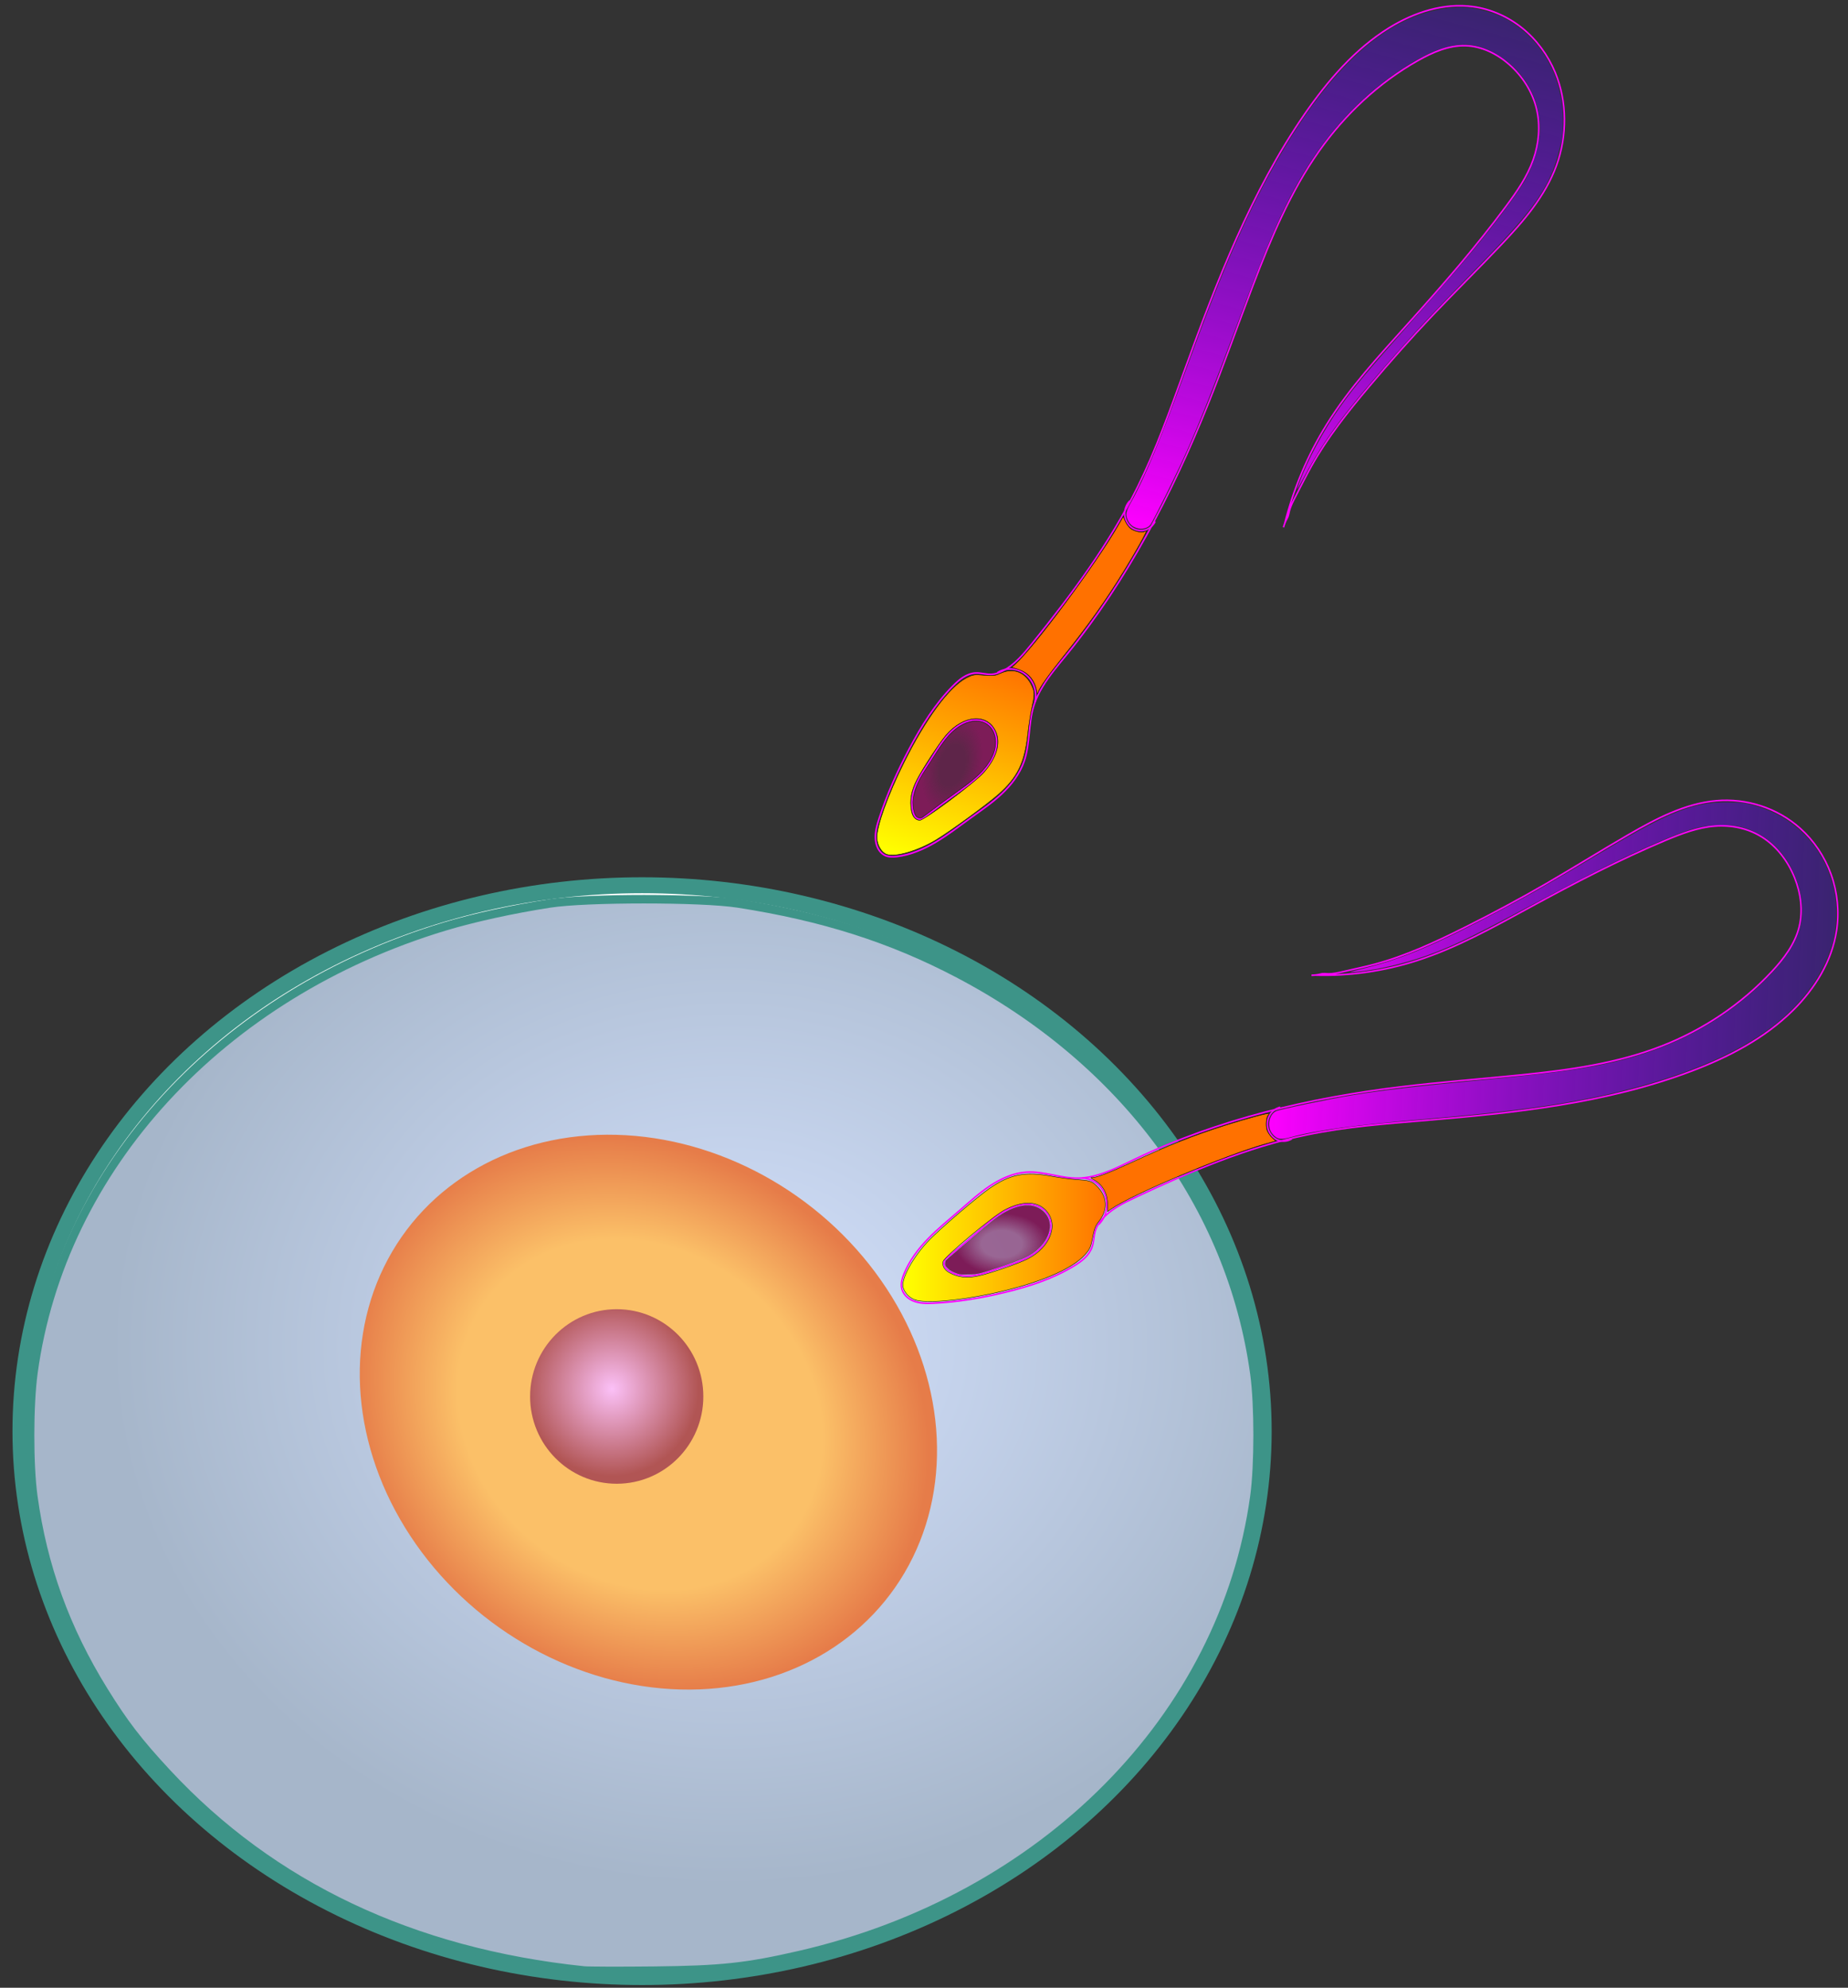 <?xml version="1.0" encoding="UTF-8" standalone="no"?>
<!-- Created with Inkscape (http://www.inkscape.org/) -->

<svg
   width="106mm"
   height="114mm"
   viewBox="0 0 106 114"
   version="1.1"
   id="svg5"
   xml:space="preserve"
   inkscape:version="1.2 (dc2aedaf03, 2022-05-15)"
   sodipodi:docname="How Do Organisms Reproduce.svg"
   xmlns:inkscape="http://www.inkscape.org/namespaces/inkscape"
   xmlns:sodipodi="http://sodipodi.sourceforge.net/DTD/sodipodi-0.dtd"
   xmlns:xlink="http://www.w3.org/1999/xlink"
   xmlns="http://www.w3.org/2000/svg"
   xmlns:svg="http://www.w3.org/2000/svg"><rect x="0" y="0" width="106" height="114" fill="#333333" stroke="none"/><sodipodi:namedview
     id="namedview7"
     pagecolor="#ffffff"
     bordercolor="#000000"
     borderopacity="0.25"
     inkscape:showpageshadow="2"
     inkscape:pageopacity="0.0"
     inkscape:pagecheckerboard="0"
     inkscape:deskcolor="#d1d1d1"
     inkscape:document-units="mm"
     showgrid="false"
     inkscape:zoom="0.62016872"
     inkscape:cx="470.83961"
     inkscape:cy="117.7099"
     inkscape:window-width="1360"
     inkscape:window-height="705"
     inkscape:window-x="-8"
     inkscape:window-y="-8"
     inkscape:window-maximized="1"
     inkscape:current-layer="layer1" /><defs
     id="defs2"><linearGradient
       inkscape:collect="always"
       id="linearGradient28260"><stop
         style="stop-color:#ff00ff;stop-opacity:1;"
         offset="0"
         id="stop28256" /><stop
         style="stop-color:#0000ff;stop-opacity:0;"
         offset="1"
         id="stop28258" /></linearGradient><linearGradient
       inkscape:collect="always"
       id="linearGradient25710"><stop
         style="stop-color:#ffff00;stop-opacity:1;"
         offset="0"
         id="stop25706" /><stop
         style="stop-color:#ff7100;stop-opacity:1;"
         offset="1"
         id="stop25708" /></linearGradient><linearGradient
       inkscape:collect="always"
       id="linearGradient25575"><stop
         style="stop-color:#7d1c58;stop-opacity:0.586;"
         offset="0.39"
         id="stop25571" /><stop
         style="stop-color:#7d1c58;stop-opacity:1;"
         offset="0.888"
         id="stop25573" /></linearGradient><inkscape:path-effect
       effect="spiro"
       id="path-effect22931"
       is_visible="true"
       lpeversion="1" /><inkscape:path-effect
       effect="spiro"
       id="path-effect22856"
       is_visible="true"
       lpeversion="1" /><inkscape:path-effect
       effect="spiro"
       id="path-effect22852"
       is_visible="true"
       lpeversion="1" /><inkscape:path-effect
       effect="spiro"
       id="path-effect22848"
       is_visible="true"
       lpeversion="1" /><inkscape:path-effect
       effect="spiro"
       id="path-effect22790"
       is_visible="true"
       lpeversion="1" /><linearGradient
       inkscape:collect="always"
       id="linearGradient14746"><stop
         style="stop-color:#d6e3ff;stop-opacity:1;"
         offset="0"
         id="stop14742" /><stop
         style="stop-color:#a6b6ca;stop-opacity:1"
         offset="1"
         id="stop14744" /></linearGradient><linearGradient
       inkscape:collect="always"
       id="linearGradient10529"><stop
         style="stop-color:#fbc0f7;stop-opacity:1;"
         offset="0"
         id="stop10525" /><stop
         style="stop-color:#b15554;stop-opacity:1"
         offset="1"
         id="stop10527" /></linearGradient><linearGradient
       inkscape:collect="always"
       id="linearGradient3464"><stop
         style="stop-color:#fbc068;stop-opacity:1"
         offset="0"
         id="stop3460" /><stop
         style="stop-color:#fbc068;stop-opacity:1;"
         offset="0.631"
         id="stop10469" /><stop
         style="stop-color:#e67c49;stop-opacity:1"
         offset="1"
         id="stop3462" /></linearGradient><inkscape:path-effect
       effect="spiro"
       id="path-effect2679"
       is_visible="true"
       lpeversion="1" /><radialGradient
       inkscape:collect="always"
       xlink:href="#linearGradient3464"
       id="radialGradient3466"
       cx="69.43"
       cy="153.298"
       fx="69.43"
       fy="153.298"
       r="13.69"
       gradientTransform="matrix(1.446,0,0,1.221,37.719,-84.332)"
       gradientUnits="userSpaceOnUse" /><radialGradient
       inkscape:collect="always"
       xlink:href="#linearGradient10529"
       id="radialGradient10531"
       cx="69.501"
       cy="155.444"
       fx="69.501"
       fy="155.444"
       r="5.476"
       gradientTransform="matrix(1.051,0,0,1,0.353,-2.176)"
       gradientUnits="userSpaceOnUse" /><radialGradient
       inkscape:collect="always"
       xlink:href="#linearGradient14746"
       id="radialGradient14748"
       cx="306.194"
       cy="563.581"
       fx="306.194"
       fy="563.581"
       r="154.889"
       gradientTransform="matrix(1,0,0,0.826,0,102.712)"
       gradientUnits="userSpaceOnUse" /><radialGradient
       inkscape:collect="always"
       xlink:href="#linearGradient25575"
       id="radialGradient25577"
       cx="527.635"
       cy="547.691"
       fx="527.635"
       fy="547.691"
       r="13.155"
       gradientTransform="matrix(0.265,0,0,0.165,-40.51,53.808)"
       gradientUnits="userSpaceOnUse" /><linearGradient
       inkscape:collect="always"
       xlink:href="#linearGradient25710"
       id="linearGradient25712"
       x1="503.537"
       y1="545.899"
       x2="554.502"
       y2="545.899"
       gradientUnits="userSpaceOnUse"
       gradientTransform="matrix(0.265,0,0,0.265,-40.51,-0.648)" /><linearGradient
       inkscape:collect="always"
       xlink:href="#linearGradient28260"
       id="linearGradient28262"
       x1="595.62"
       y1="482.522"
       x2="796.327"
       y2="490.525"
       gradientUnits="userSpaceOnUse"
       gradientTransform="matrix(0.265,0,0,0.265,-40.51,-0.648)" /><inkscape:path-effect
       effect="spiro"
       id="path-effect22848-4"
       is_visible="true"
       lpeversion="1" /><inkscape:path-effect
       effect="spiro"
       id="path-effect22852-9"
       is_visible="true"
       lpeversion="1" /><inkscape:path-effect
       effect="spiro"
       id="path-effect22856-5"
       is_visible="true"
       lpeversion="1" /><inkscape:path-effect
       effect="spiro"
       id="path-effect22931-7"
       is_visible="true"
       lpeversion="1" /><inkscape:path-effect
       effect="spiro"
       id="path-effect22848-4-4"
       is_visible="true"
       lpeversion="1" /><inkscape:path-effect
       effect="spiro"
       id="path-effect22852-9-8"
       is_visible="true"
       lpeversion="1" /><inkscape:path-effect
       effect="spiro"
       id="path-effect22856-5-8"
       is_visible="true"
       lpeversion="1" /><inkscape:path-effect
       effect="spiro"
       id="path-effect22931-7-8"
       is_visible="true"
       lpeversion="1" /><radialGradient
       inkscape:collect="always"
       xlink:href="#linearGradient25575"
       id="radialGradient25577-8-3"
       cx="527.635"
       cy="547.691"
       fx="527.635"
       fy="547.691"
       r="13.155"
       gradientTransform="matrix(0.265,0,0,0.165,-40.51,53.808)"
       gradientUnits="userSpaceOnUse" /><linearGradient
       inkscape:collect="always"
       xlink:href="#linearGradient25710"
       id="linearGradient28753"
       gradientUnits="userSpaceOnUse"
       gradientTransform="matrix(0.265,0,0,0.265,-40.51,-0.648)"
       x1="503.537"
       y1="545.899"
       x2="554.502"
       y2="545.899" /><linearGradient
       inkscape:collect="always"
       xlink:href="#linearGradient28260"
       id="linearGradient28755"
       gradientUnits="userSpaceOnUse"
       gradientTransform="matrix(0.265,0,0,0.265,-40.51,-0.648)"
       x1="595.62"
       y1="482.522"
       x2="796.327"
       y2="490.525" /><inkscape:path-effect
       effect="spiro"
       id="path-effect22848-4-2"
       is_visible="true"
       lpeversion="1" /><inkscape:path-effect
       effect="spiro"
       id="path-effect22852-9-2"
       is_visible="true"
       lpeversion="1" /><inkscape:path-effect
       effect="spiro"
       id="path-effect22856-5-0"
       is_visible="true"
       lpeversion="1" /><inkscape:path-effect
       effect="spiro"
       id="path-effect22931-7-2"
       is_visible="true"
       lpeversion="1" /></defs><g
     inkscape:label="Layer 1"
     inkscape:groupmode="layer"
     id="layer1"><g
       id="g29657"
       transform="matrix(0.863,0,0,0.914,-28.24,-60.433)"><ellipse
         style="fill:#ffffff;fill-opacity:1;stroke:#3d9488;stroke-width:1;stroke-dasharray:none;stroke-opacity:1"
         id="path354"
         cx="75.398"
         cy="155.92"
         rx="41.346"
         ry="34.255" /><path
         style="fill:url(#radialGradient14748);fill-opacity:1;stroke:#3d9488;stroke-width:2.006;stroke-dasharray:none;stroke-opacity:1"
         d="m 269.844,716.074 c -42.937,-4.259 -78.076,-19.983 -104.381,-46.708 -7.221,-7.337 -10.727,-11.639 -15.881,-19.491 -9.578,-14.592 -15.264,-29.395 -17.686,-46.045 -1.087,-7.472 -1.071,-21.614 0.033,-29.287 6.993,-48.605 47.079,-89.69 103.088,-105.658 7.26,-2.07 16.95,-4.077 26.336,-5.454 9.155,-1.344 38.074,-1.344 47.229,0 21.265,3.121 38.365,8.264 55.189,16.599 41.509,20.563 68.483,54.977 74.269,94.751 1.071,7.366 1.071,21.685 0,29.05 -7.616,52.357 -52.76,95.325 -114.116,108.613 -13.248,2.869 -19.55,3.508 -36.303,3.681 -8.61,0.089 -16.61,0.067 -17.777,-0.049 z"
         id="path2621"
         transform="scale(0.265)" /><ellipse
         style="fill:url(#radialGradient3466);fill-opacity:1;stroke:none;stroke-width:1.268;stroke-dasharray:none;stroke-opacity:1"
         id="path3435"
         cx="138.533"
         cy="102.458"
         rx="19.797"
         ry="16.708"
         transform="rotate(27.408)" /><ellipse
         style="fill:url(#radialGradient10531);fill-opacity:1;stroke:none;stroke-width:1.09;stroke-dasharray:none;stroke-opacity:1"
         id="path10523"
         cx="73.713"
         cy="153.744"
         rx="5.757"
         ry="5.476" /><g
         id="g28511"><g
           id="g22937"
           transform="translate(-100.274,3.164)"
           style="stroke:#ff00ff;stroke-opacity:1"><path
             style="fill:none;fill-opacity:1;stroke:#ff00ff;stroke-width:0.1;stroke-dasharray:none;stroke-opacity:1"
             d="m 220.373,124.139 c 2.292,0.066 4.593,-0.241 6.788,-0.905 2.665,-0.806 5.141,-2.122 7.617,-3.394 2.913,-1.495 5.856,-2.94 8.899,-4.148 1.07,-0.425 2.17,-0.824 3.318,-0.905 1.069,-0.076 2.168,0.137 3.092,0.679 0.986,0.578 1.74,1.512 2.187,2.564 0.412,0.971 0.571,2.072 0.302,3.092 -0.286,1.085 -1.023,1.992 -1.81,2.79 -2.048,2.077 -4.578,3.667 -7.316,4.676 -2.964,1.093 -6.132,1.506 -9.276,1.81 -2.689,0.26 -5.386,0.447 -8.07,0.754 -6.058,0.694 -12.088,2.021 -17.648,4.525 -0.792,0.357 -1.579,0.739 -2.413,0.98 -0.442,0.128 -0.898,0.216 -1.358,0.226 -1.166,0.026 -2.305,-0.446 -3.469,-0.377 -0.857,0.051 -1.675,0.395 -2.404,0.85 -0.728,0.455 -1.38,1.02 -2.046,1.563 -0.711,0.58 -1.442,1.138 -2.098,1.779 -0.656,0.641 -1.24,1.373 -1.598,2.218 -0.111,0.263 -0.201,0.549 -0.151,0.83 0.034,0.192 0.134,0.37 0.269,0.51 0.135,0.141 0.305,0.246 0.485,0.319 0.425,0.173 0.899,0.171 1.358,0.151 1.601,-0.069 3.189,-0.322 4.751,-0.679 1.595,-0.364 3.182,-0.843 4.601,-1.659 0.252,-0.145 0.5,-0.301 0.714,-0.498 0.215,-0.196 0.396,-0.435 0.493,-0.709 0.12,-0.34 0.104,-0.717 0.226,-1.056 0.081,-0.224 0.22,-0.424 0.377,-0.603 0.594,-0.676 1.44,-1.067 2.263,-1.433 3.677,-1.634 7.44,-3.145 11.388,-3.922 2.584,-0.509 5.218,-0.697 7.844,-0.905 5.997,-0.475 12.058,-1.07 17.723,-3.092 2.467,-0.881 4.878,-2.054 6.788,-3.846 1.421,-1.335 2.558,-3.052 2.866,-4.978 0.189,-1.178 0.059,-2.405 -0.364,-3.521 -0.423,-1.116 -1.138,-2.119 -2.049,-2.889 -1.526,-1.291 -3.589,-1.9 -5.581,-1.735 -2.068,0.171 -3.985,1.118 -5.807,2.112 -1.848,1.008 -3.659,2.082 -5.506,3.092 -1.805,0.987 -3.644,1.913 -5.506,2.79 -1.903,0.897 -3.842,1.748 -5.883,2.263 -0.674,0.17 -1.357,0.302 -2.036,0.453 -0.373,0.082 -0.75,0.171 -1.131,0.151 -0.101,-0.005 -0.202,-0.018 -0.302,-0.007 -0.064,0.007 -0.126,0.024 -0.188,0.038 -0.179,0.04 -0.363,0.059 -0.546,0.057"
             id="path22846"
             inkscape:path-effect="#path-effect22848"
             inkscape:original-d="m 220.37273,124.13878 c -0.11344,0.0146 4.2483,0.22599 6.78766,-0.90502 2.53935,-1.13102 4.65054,-2.01143 7.61726,-3.39383 2.96673,-1.38241 7.79298,-3.84661 8.89938,-4.14802 1.1064,-0.30141 2.28743,-1.13154 3.31841,-0.90502 1.03098,0.22652 2.36285,-0.17624 3.09216,0.67876 0.72931,0.85501 2.08631,1.53325 2.18713,2.56423 0.10083,1.03099 0.90476,2.16173 0.30168,3.09216 -0.60309,0.93042 0.62822,1.23157 -1.81005,2.79048 -2.43826,1.55891 -4.22369,4.07233 -7.31559,4.67595 -3.09189,0.60361 -6.58681,1.55838 -9.27647,1.81004 -2.68966,0.25166 -2.1874,-0.75445 -8.06977,0.75418 -5.88238,1.50864 -16.84372,4.19803 -17.64792,4.52511 -0.8042,0.32708 -1.96115,0.90474 -2.41339,0.98044 -0.45225,0.0757 -0.20138,0.35169 -1.35753,0.22626 -1.15615,-0.12544 -1.98629,-1.18182 -3.46925,-0.3771 -1.48297,0.80473 -3.21812,1.08074 -4.44969,2.4134 -1.23157,1.33265 -2.46341,2.66504 -3.69551,3.99717 -1.2321,1.33213 -0.10029,0.55334 -0.15083,0.82961 -0.0505,0.27627 0.50306,0.55333 0.75419,0.8296 0.25113,0.27627 0.90528,0.10082 1.35753,0.15084 0.45224,0.05 3.16784,-0.45225 4.75136,-0.67877 1.58352,-0.22652 3.06728,-1.10587 4.60053,-1.6592 1.53324,-0.55334 0.80472,-0.8042 1.20669,-1.2067 0.40197,-0.4025 0.1511,-0.70364 0.22626,-1.05586 0.0752,-0.35222 0.25166,-0.40197 0.37709,-0.60335 0.12543,-0.20138 1.50863,-0.95503 2.26255,-1.43295 0.75392,-0.47791 7.59239,-2.61424 11.38819,-3.92176 3.7958,-1.30751 5.22928,-0.60308 7.84352,-0.90502 2.61424,-0.30194 11.81582,-2.06117 17.72334,-3.09215 5.90751,-1.03099 4.52537,-2.56397 6.78766,-3.84635 2.26229,-1.28237 1.91086,-3.31814 2.8659,-4.97761 0.95503,-1.65947 -1.60866,-4.27345 -2.41339,-6.41057 -0.80473,-2.13712 -3.72038,-1.15615 -5.58097,-1.73463 -1.86058,-0.57847 -3.87121,1.40808 -5.80722,2.11172 -1.936,0.70364 -3.6701,2.0617 -5.50555,3.09216 -1.83544,1.03045 -3.6701,1.86058 -5.50554,2.79048 -1.83545,0.9299 -3.9215,1.50863 -5.88264,2.26255 -1.96115,0.75392 -1.35727,0.30194 -2.0363,0.45251 -0.67903,0.15058 -0.75392,0.10083 -1.13128,0.15084 -0.37735,0.05 -0.20082,-0.004 -0.30163,-0.007 -0.10081,-0.003 -0.12537,0.0254 -0.18845,0.0377 -0.0631,0.0123 -0.36407,0.0379 -0.5465,0.0565" /><path
             style="fill:none;fill-opacity:1;stroke:#ff00ff;stroke-width:0.1;stroke-dasharray:none;stroke-opacity:1"
             d="m 204.932,136.868 c 0.298,0.01 0.594,0.101 0.846,0.261 0.252,0.16 0.461,0.388 0.597,0.654 0.167,0.324 0.224,0.703 0.161,1.062 -0.063,0.359 -0.246,0.696 -0.513,0.944"
             id="path22850"
             inkscape:path-effect="#path-effect22852"
             inkscape:original-d="m 204.93191,136.86763 c 0.50471,0.28181 0.96222,0.61029 1.44294,0.91503 0.48071,0.30475 -0.23436,1.33762 -0.35194,2.00603" /><path
             style="fill:none;fill-opacity:1;stroke:#ff00ff;stroke-width:0.1;stroke-dasharray:none;stroke-opacity:1"
             d="m 218.094,132.433 c -0.27,0.055 -0.516,0.218 -0.671,0.445 -0.156,0.227 -0.219,0.515 -0.173,0.787 0.058,0.345 0.296,0.654 0.613,0.799 0.318,0.145 0.707,0.122 1.005,-0.06"
             id="path22854"
             inkscape:path-effect="#path-effect22856"
             inkscape:original-d="m 218.09429,132.43325 c -0.28128,0.41085 -0.56283,0.82144 -0.84464,1.23177 -0.28182,0.41033 1.07953,0.49297 1.6189,0.73906" /><path
             style="fill:none;fill-opacity:1;stroke:#ff00ff;stroke-width:0.1;stroke-dasharray:none;stroke-opacity:1"
             d="m 195.88,141.919 c 0.717,-0.551 1.424,-1.114 2.122,-1.689 0.746,-0.615 1.506,-1.257 2.425,-1.559 0.413,-0.136 0.86,-0.198 1.285,-0.104 0.212,0.047 0.417,0.133 0.593,0.261 0.176,0.127 0.324,0.296 0.417,0.492 0.138,0.29 0.154,0.63 0.074,0.941 -0.08,0.311 -0.25,0.594 -0.464,0.834 -0.363,0.408 -0.845,0.695 -1.349,0.907 -0.503,0.212 -1.032,0.356 -1.553,0.522 -0.565,0.18 -1.126,0.388 -1.715,0.463 -0.294,0.038 -0.594,0.041 -0.886,-0.009 -0.292,-0.05 -0.577,-0.155 -0.821,-0.324 -0.085,-0.059 -0.166,-0.127 -0.217,-0.217 -0.046,-0.083 -0.064,-0.181 -0.048,-0.275 0.016,-0.094 0.064,-0.181 0.135,-0.245 z"
             id="path22929"
             inkscape:path-effect="#path-effect22931"
             inkscape:original-d="m 195.8801,141.91888 c 0.0286,-0.17349 1.41498,-1.12573 2.12207,-1.689 0.70709,-0.56326 1.61708,-1.03911 2.42523,-1.55907 0.80814,-0.51995 1.53046,0.43334 2.2953,0.64962 0.76483,0.21627 -0.25958,1.184 -0.38977,1.77561 -0.13019,0.5916 -1.93414,0.95303 -2.90161,1.42914 -0.96746,0.47612 -2.2806,0.0869 -3.4213,0.12993 -1.14069,0.043 -0.14409,-0.1441 -0.21653,-0.21654 -0.0725,-0.0724 0.058,-0.3462 0.0866,-0.51969 z" /></g><path
           style="fill:url(#radialGradient25577);fill-opacity:1;stroke:#030807;stroke-width:0.013;stroke-dasharray:none;stroke-opacity:1"
           d="m 96.376,146.032 c -0.305,-0.09 -0.534,-0.209 -0.691,-0.359 -0.115,-0.109 -0.137,-0.153 -0.136,-0.268 5.29e-4,-0.076 0.02,-0.163 0.044,-0.194 0.024,-0.031 0.384,-0.325 0.801,-0.653 0.417,-0.328 1.02,-0.811 1.34,-1.074 0.711,-0.582 1.07,-0.857 1.393,-1.064 1.257,-0.808 2.392,-0.878 3.045,-0.187 0.661,0.699 0.28,1.833 -0.855,2.54 -0.398,0.248 -0.782,0.402 -1.897,0.761 -1.57,0.505 -1.683,0.532 -2.303,0.548 -0.433,0.011 -0.567,0.002 -0.741,-0.049 z"
           id="path25569" /><path
           style="fill:url(#linearGradient25712);fill-opacity:1;stroke:#030807;stroke-width:0.029;stroke-dasharray:none;stroke-opacity:1"
           d="m 93.525,147.679 c -0.441,-0.156 -0.794,-0.568 -0.794,-0.927 0,-0.614 0.786,-1.88 1.754,-2.825 0.739,-0.722 3.135,-2.662 3.969,-3.214 1.376,-0.911 2.374,-1.1 4.17,-0.789 0.513,0.089 1.21,0.179 1.55,0.2 0.974,0.061 1.096,0.095 1.428,0.394 0.718,0.647 0.779,1.511 0.159,2.241 -0.25,0.295 -0.298,0.422 -0.474,1.271 -0.073,0.35 -0.16,0.51 -0.444,0.814 -0.873,0.933 -3.196,1.846 -6.252,2.457 -2.286,0.457 -4.396,0.614 -5.067,0.377 z m 4.273,-1.507 c 0.776,-0.167 2.633,-0.776 3.214,-1.054 1.58,-0.756 2.134,-2.259 1.15,-3.123 -0.596,-0.524 -1.547,-0.508 -2.663,0.044 -0.769,0.381 -4.023,2.953 -4.094,3.236 -0.069,0.276 0.082,0.527 0.422,0.701 0.605,0.309 1.182,0.366 1.97,0.196 z"
           id="path25704" /><path
           style="fill:#ff7100;fill-opacity:1;stroke:#030807;stroke-width:0.029;stroke-dasharray:none;stroke-opacity:1"
           d="m 106.341,141.694 c -0.003,-0.702 -0.327,-1.24 -0.944,-1.565 -0.211,-0.111 -0.214,-0.12 -0.051,-0.122 0.291,-0.005 1.21,-0.343 2.594,-0.953 2.353,-1.037 4.136,-1.703 6.275,-2.342 1.428,-0.427 2.865,-0.785 2.865,-0.714 0,0.036 -0.031,0.084 -0.069,0.107 -0.122,0.076 -0.174,0.633 -0.084,0.906 0.048,0.144 0.2,0.362 0.339,0.484 l 0.252,0.221 -0.654,0.172 c -2.658,0.698 -8.898,3.179 -10.276,4.086 l -0.246,0.162 z"
           id="path25714" /><path
           style="fill:url(#linearGradient28262);fill-opacity:1;stroke:#0000ff;stroke-width:0;stroke-dasharray:none;stroke-opacity:1"
           d="m 117.447,137.414 c -0.265,-0.224 -0.366,-0.44 -0.366,-0.777 0,-0.338 0.187,-0.674 0.441,-0.789 0.26,-0.118 3.63,-0.784 5.155,-1.019 1.993,-0.306 4.155,-0.546 8.243,-0.913 5.394,-0.485 7.51,-0.768 9.679,-1.295 3.741,-0.909 6.98,-2.639 9.569,-5.111 1.835,-1.752 2.517,-3.175 2.307,-4.814 -0.242,-1.896 -1.339,-3.508 -2.916,-4.284 -0.85,-0.418 -1.372,-0.527 -2.495,-0.518 -1.205,0.009 -1.88,0.172 -3.684,0.884 -2.298,0.909 -4.243,1.81 -8.264,3.829 -4.371,2.195 -5.378,2.667 -6.919,3.243 -1.699,0.635 -3.844,1.135 -5.369,1.252 -0.539,0.041 -0.513,0.031 0.529,-0.213 2.632,-0.615 4.79,-1.484 9.226,-3.714 2.08,-1.046 2.961,-1.524 6.957,-3.778 4.172,-2.353 5.791,-2.949 7.978,-2.935 0.879,0.005 1.184,0.039 1.793,0.2 2.668,0.702 4.591,2.572 5.256,5.113 0.15,0.574 0.19,0.912 0.192,1.631 0.003,1.184 -0.186,1.984 -0.732,3.104 -1.679,3.44 -5.52,5.922 -11.822,7.639 -3.774,1.028 -7.696,1.618 -14.309,2.15 -5.115,0.412 -7.645,0.729 -9.388,1.176 -0.588,0.151 -0.825,0.137 -1.06,-0.061 z"
           id="path26025" /></g><g
         id="g28511-1-8"
         transform="matrix(0.284,-0.959,-0.959,-0.284,206.074,250.341)"><g
           id="g22937-7-7"
           transform="translate(-100.274,3.164)"
           style="stroke:#ff00ff;stroke-opacity:1"><path
             style="fill:none;fill-opacity:1;stroke:#ff00ff;stroke-width:0.1;stroke-dasharray:none;stroke-opacity:1"
             d="m 220.373,124.139 c 2.292,0.066 4.593,-0.241 6.788,-0.905 2.665,-0.806 5.141,-2.122 7.617,-3.394 2.913,-1.495 5.856,-2.94 8.899,-4.148 1.07,-0.425 2.17,-0.824 3.318,-0.905 1.069,-0.076 2.168,0.137 3.092,0.679 0.986,0.578 1.74,1.512 2.187,2.564 0.412,0.971 0.571,2.072 0.302,3.092 -0.286,1.085 -1.023,1.992 -1.81,2.79 -2.048,2.077 -4.578,3.667 -7.316,4.676 -2.964,1.093 -6.132,1.506 -9.276,1.81 -2.689,0.26 -5.386,0.447 -8.07,0.754 -6.058,0.694 -12.088,2.021 -17.648,4.525 -0.792,0.357 -1.579,0.739 -2.413,0.98 -0.442,0.128 -0.898,0.216 -1.358,0.226 -1.166,0.026 -2.305,-0.446 -3.469,-0.377 -0.857,0.051 -1.675,0.395 -2.404,0.85 -0.728,0.455 -1.38,1.02 -2.046,1.563 -0.711,0.58 -1.442,1.138 -2.098,1.779 -0.656,0.641 -1.24,1.373 -1.598,2.218 -0.111,0.263 -0.201,0.549 -0.151,0.83 0.034,0.192 0.134,0.37 0.269,0.51 0.135,0.141 0.305,0.246 0.485,0.319 0.425,0.173 0.899,0.171 1.358,0.151 1.601,-0.069 3.189,-0.322 4.751,-0.679 1.595,-0.364 3.182,-0.843 4.601,-1.659 0.252,-0.145 0.5,-0.301 0.714,-0.498 0.215,-0.196 0.396,-0.435 0.493,-0.709 0.12,-0.34 0.104,-0.717 0.226,-1.056 0.081,-0.224 0.22,-0.424 0.377,-0.603 0.594,-0.676 1.44,-1.067 2.263,-1.433 3.677,-1.634 7.44,-3.145 11.388,-3.922 2.584,-0.509 5.218,-0.697 7.844,-0.905 5.997,-0.475 12.058,-1.07 17.723,-3.092 2.467,-0.881 4.878,-2.054 6.788,-3.846 1.421,-1.335 2.558,-3.052 2.866,-4.978 0.189,-1.178 0.059,-2.405 -0.364,-3.521 -0.423,-1.116 -1.138,-2.119 -2.049,-2.889 -1.526,-1.291 -3.589,-1.9 -5.581,-1.735 -2.068,0.171 -3.985,1.118 -5.807,2.112 -1.848,1.008 -3.659,2.082 -5.506,3.092 -1.805,0.987 -3.644,1.913 -5.506,2.79 -1.903,0.897 -3.842,1.748 -5.883,2.263 -0.674,0.17 -1.357,0.302 -2.036,0.453 -0.373,0.082 -0.75,0.171 -1.131,0.151 -0.101,-0.005 -0.202,-0.018 -0.302,-0.007 -0.064,0.007 -0.126,0.024 -0.188,0.038 -0.179,0.04 -0.363,0.059 -0.546,0.057"
             id="path22846-3-5"
             inkscape:path-effect="#path-effect22848-4-4"
             inkscape:original-d="m 220.37273,124.13878 c -0.11344,0.0146 4.2483,0.22599 6.78766,-0.90502 2.53935,-1.13102 4.65054,-2.01143 7.61726,-3.39383 2.96673,-1.38241 7.79298,-3.84661 8.89938,-4.14802 1.1064,-0.30141 2.28743,-1.13154 3.31841,-0.90502 1.03098,0.22652 2.36285,-0.17624 3.09216,0.67876 0.72931,0.85501 2.08631,1.53325 2.18713,2.56423 0.10083,1.03099 0.90476,2.16173 0.30168,3.09216 -0.60309,0.93042 0.62822,1.23157 -1.81005,2.79048 -2.43826,1.55891 -4.22369,4.07233 -7.31559,4.67595 -3.09189,0.60361 -6.58681,1.55838 -9.27647,1.81004 -2.68966,0.25166 -2.1874,-0.75445 -8.06977,0.75418 -5.88238,1.50864 -16.84372,4.19803 -17.64792,4.52511 -0.8042,0.32708 -1.96115,0.90474 -2.41339,0.98044 -0.45225,0.0757 -0.20138,0.35169 -1.35753,0.22626 -1.15615,-0.12544 -1.98629,-1.18182 -3.46925,-0.3771 -1.48297,0.80473 -3.21812,1.08074 -4.44969,2.4134 -1.23157,1.33265 -2.46341,2.66504 -3.69551,3.99717 -1.2321,1.33213 -0.10029,0.55334 -0.15083,0.82961 -0.0505,0.27627 0.50306,0.55333 0.75419,0.8296 0.25113,0.27627 0.90528,0.10082 1.35753,0.15084 0.45224,0.05 3.16784,-0.45225 4.75136,-0.67877 1.58352,-0.22652 3.06728,-1.10587 4.60053,-1.6592 1.53324,-0.55334 0.80472,-0.8042 1.20669,-1.2067 0.40197,-0.4025 0.1511,-0.70364 0.22626,-1.05586 0.0752,-0.35222 0.25166,-0.40197 0.37709,-0.60335 0.12543,-0.20138 1.50863,-0.95503 2.26255,-1.43295 0.75392,-0.47791 7.59239,-2.61424 11.38819,-3.92176 3.7958,-1.30751 5.22928,-0.60308 7.84352,-0.90502 2.61424,-0.30194 11.81582,-2.06117 17.72334,-3.09215 5.90751,-1.03099 4.52537,-2.56397 6.78766,-3.84635 2.26229,-1.28237 1.91086,-3.31814 2.8659,-4.97761 0.95503,-1.65947 -1.60866,-4.27345 -2.41339,-6.41057 -0.80473,-2.13712 -3.72038,-1.15615 -5.58097,-1.73463 -1.86058,-0.57847 -3.87121,1.40808 -5.80722,2.11172 -1.936,0.70364 -3.6701,2.0617 -5.50555,3.09216 -1.83544,1.03045 -3.6701,1.86058 -5.50554,2.79048 -1.83545,0.9299 -3.9215,1.50863 -5.88264,2.26255 -1.96115,0.75392 -1.35727,0.30194 -2.0363,0.45251 -0.67903,0.15058 -0.75392,0.10083 -1.13128,0.15084 -0.37735,0.05 -0.20082,-0.004 -0.30163,-0.007 -0.10081,-0.003 -0.12537,0.0254 -0.18845,0.0377 -0.0631,0.0123 -0.36407,0.0379 -0.5465,0.0565" /><path
             style="fill:none;fill-opacity:1;stroke:#ff00ff;stroke-width:0.1;stroke-dasharray:none;stroke-opacity:1"
             d="m 204.932,136.868 c 0.298,0.01 0.594,0.101 0.846,0.261 0.252,0.16 0.461,0.388 0.597,0.654 0.167,0.324 0.224,0.703 0.161,1.062 -0.063,0.359 -0.246,0.696 -0.513,0.944"
             id="path22850-9-1"
             inkscape:path-effect="#path-effect22852-9-8"
             inkscape:original-d="m 204.93191,136.86763 c 0.50471,0.28181 0.96222,0.61029 1.44294,0.91503 0.48071,0.30475 -0.23436,1.33762 -0.35194,2.00603" /><path
             style="fill:none;fill-opacity:1;stroke:#ff00ff;stroke-width:0.1;stroke-dasharray:none;stroke-opacity:1"
             d="m 218.094,132.433 c -0.27,0.055 -0.516,0.218 -0.671,0.445 -0.156,0.227 -0.219,0.515 -0.173,0.787 0.058,0.345 0.296,0.654 0.613,0.799 0.318,0.145 0.707,0.122 1.005,-0.06"
             id="path22854-8-7"
             inkscape:path-effect="#path-effect22856-5-8"
             inkscape:original-d="m 218.09429,132.43325 c -0.28128,0.41085 -0.56283,0.82144 -0.84464,1.23177 -0.28182,0.41033 1.07953,0.49297 1.6189,0.73906" /><path
             style="fill:none;fill-opacity:1;stroke:#ff00ff;stroke-width:0.1;stroke-dasharray:none;stroke-opacity:1"
             d="m 195.88,141.919 c 0.717,-0.551 1.424,-1.114 2.122,-1.689 0.746,-0.615 1.506,-1.257 2.425,-1.559 0.413,-0.136 0.86,-0.198 1.285,-0.104 0.212,0.047 0.417,0.133 0.593,0.261 0.176,0.127 0.324,0.296 0.417,0.492 0.138,0.29 0.154,0.63 0.074,0.941 -0.08,0.311 -0.25,0.594 -0.464,0.834 -0.363,0.408 -0.845,0.695 -1.349,0.907 -0.503,0.212 -1.032,0.356 -1.553,0.522 -0.565,0.18 -1.126,0.388 -1.715,0.463 -0.294,0.038 -0.594,0.041 -0.886,-0.009 -0.292,-0.05 -0.577,-0.155 -0.821,-0.324 -0.085,-0.059 -0.166,-0.127 -0.217,-0.217 -0.046,-0.083 -0.064,-0.181 -0.048,-0.275 0.016,-0.094 0.064,-0.181 0.135,-0.245 z"
             id="path22929-9-6"
             inkscape:path-effect="#path-effect22931-7-8"
             inkscape:original-d="m 195.8801,141.91888 c 0.0286,-0.17349 1.41498,-1.12573 2.12207,-1.689 0.70709,-0.56326 1.61708,-1.03911 2.42523,-1.55907 0.80814,-0.51995 1.53046,0.43334 2.2953,0.64962 0.76483,0.21627 -0.25958,1.184 -0.38977,1.77561 -0.13019,0.5916 -1.93414,0.95303 -2.90161,1.42914 -0.96746,0.47612 -2.2806,0.0869 -3.4213,0.12993 -1.14069,0.043 -0.14409,-0.1441 -0.21653,-0.21654 -0.0725,-0.0724 0.058,-0.3462 0.0866,-0.51969 z" /></g><path
           style="fill:url(#radialGradient25577-8-3);fill-opacity:1;stroke:#030807;stroke-width:0.013;stroke-dasharray:none;stroke-opacity:1"
           d="m 96.376,146.032 c -0.305,-0.09 -0.534,-0.209 -0.691,-0.359 -0.115,-0.109 -0.137,-0.153 -0.136,-0.268 5.29e-4,-0.076 0.02,-0.163 0.044,-0.194 0.024,-0.031 0.384,-0.325 0.801,-0.653 0.417,-0.328 1.02,-0.811 1.34,-1.074 0.711,-0.582 1.07,-0.857 1.393,-1.064 1.257,-0.808 2.392,-0.878 3.045,-0.187 0.661,0.699 0.28,1.833 -0.855,2.54 -0.398,0.248 -0.782,0.402 -1.897,0.761 -1.57,0.505 -1.683,0.532 -2.303,0.548 -0.433,0.011 -0.567,0.002 -0.741,-0.049 z"
           id="path25569-0-6" /><path
           style="fill:url(#linearGradient28753);fill-opacity:1;stroke:#030807;stroke-width:0.029;stroke-dasharray:none;stroke-opacity:1"
           d="m 93.525,147.679 c -0.441,-0.156 -0.794,-0.568 -0.794,-0.927 0,-0.614 0.786,-1.88 1.754,-2.825 0.739,-0.722 3.135,-2.662 3.969,-3.214 1.376,-0.911 2.374,-1.1 4.17,-0.789 0.513,0.089 1.21,0.179 1.55,0.2 0.974,0.061 1.096,0.095 1.428,0.394 0.718,0.647 0.779,1.511 0.159,2.241 -0.25,0.295 -0.298,0.422 -0.474,1.271 -0.073,0.35 -0.16,0.51 -0.444,0.814 -0.873,0.933 -3.196,1.846 -6.252,2.457 -2.286,0.457 -4.396,0.614 -5.067,0.377 z m 4.273,-1.507 c 0.776,-0.167 2.633,-0.776 3.214,-1.054 1.58,-0.756 2.134,-2.259 1.15,-3.123 -0.596,-0.524 -1.547,-0.508 -2.663,0.044 -0.769,0.381 -4.023,2.953 -4.094,3.236 -0.069,0.276 0.082,0.527 0.422,0.701 0.605,0.309 1.182,0.366 1.97,0.196 z"
           id="path25704-4-4" /><path
           style="fill:#ff7100;fill-opacity:1;stroke:#030807;stroke-width:0.029;stroke-dasharray:none;stroke-opacity:1"
           d="m 106.341,141.694 c -0.003,-0.702 -0.327,-1.24 -0.944,-1.565 -0.211,-0.111 -0.214,-0.12 -0.051,-0.122 0.291,-0.005 1.21,-0.343 2.594,-0.953 2.353,-1.037 4.136,-1.703 6.275,-2.342 1.428,-0.427 2.865,-0.785 2.865,-0.714 0,0.036 -0.031,0.084 -0.069,0.107 -0.122,0.076 -0.174,0.633 -0.084,0.906 0.048,0.144 0.2,0.362 0.339,0.484 l 0.252,0.221 -0.654,0.172 c -2.658,0.698 -8.898,3.179 -10.276,4.086 l -0.246,0.162 z"
           id="path25714-4-9" /><path
           style="fill:url(#linearGradient28755);fill-opacity:1;stroke:#0000ff;stroke-width:0;stroke-dasharray:none;stroke-opacity:1"
           d="m 117.447,137.414 c -0.265,-0.224 -0.366,-0.44 -0.366,-0.777 0,-0.338 0.187,-0.674 0.441,-0.789 0.26,-0.118 3.63,-0.784 5.155,-1.019 1.993,-0.306 4.155,-0.546 8.243,-0.913 5.394,-0.485 7.51,-0.768 9.679,-1.295 3.741,-0.909 6.98,-2.639 9.569,-5.111 1.835,-1.752 2.517,-3.175 2.307,-4.814 -0.242,-1.896 -1.339,-3.508 -2.916,-4.284 -0.85,-0.418 -1.372,-0.527 -2.495,-0.518 -1.205,0.009 -1.88,0.172 -3.684,0.884 -2.298,0.909 -4.243,1.81 -8.264,3.829 -4.371,2.195 -5.378,2.667 -6.919,3.243 -1.699,0.635 -3.844,1.135 -5.369,1.252 -0.539,0.041 -0.513,0.031 0.529,-0.213 2.632,-0.615 4.79,-1.484 9.226,-3.714 2.08,-1.046 2.961,-1.524 6.957,-3.778 4.172,-2.353 5.791,-2.949 7.978,-2.935 0.879,0.005 1.184,0.039 1.793,0.2 2.668,0.702 4.591,2.572 5.256,5.113 0.15,0.574 0.19,0.912 0.192,1.631 0.003,1.184 -0.186,1.984 -0.732,3.104 -1.679,3.44 -5.52,5.922 -11.822,7.639 -3.774,1.028 -7.696,1.618 -14.309,2.15 -5.115,0.412 -7.645,0.729 -9.388,1.176 -0.588,0.151 -0.825,0.137 -1.06,-0.061 z"
           id="path26025-6-4" /></g></g></g></svg>
